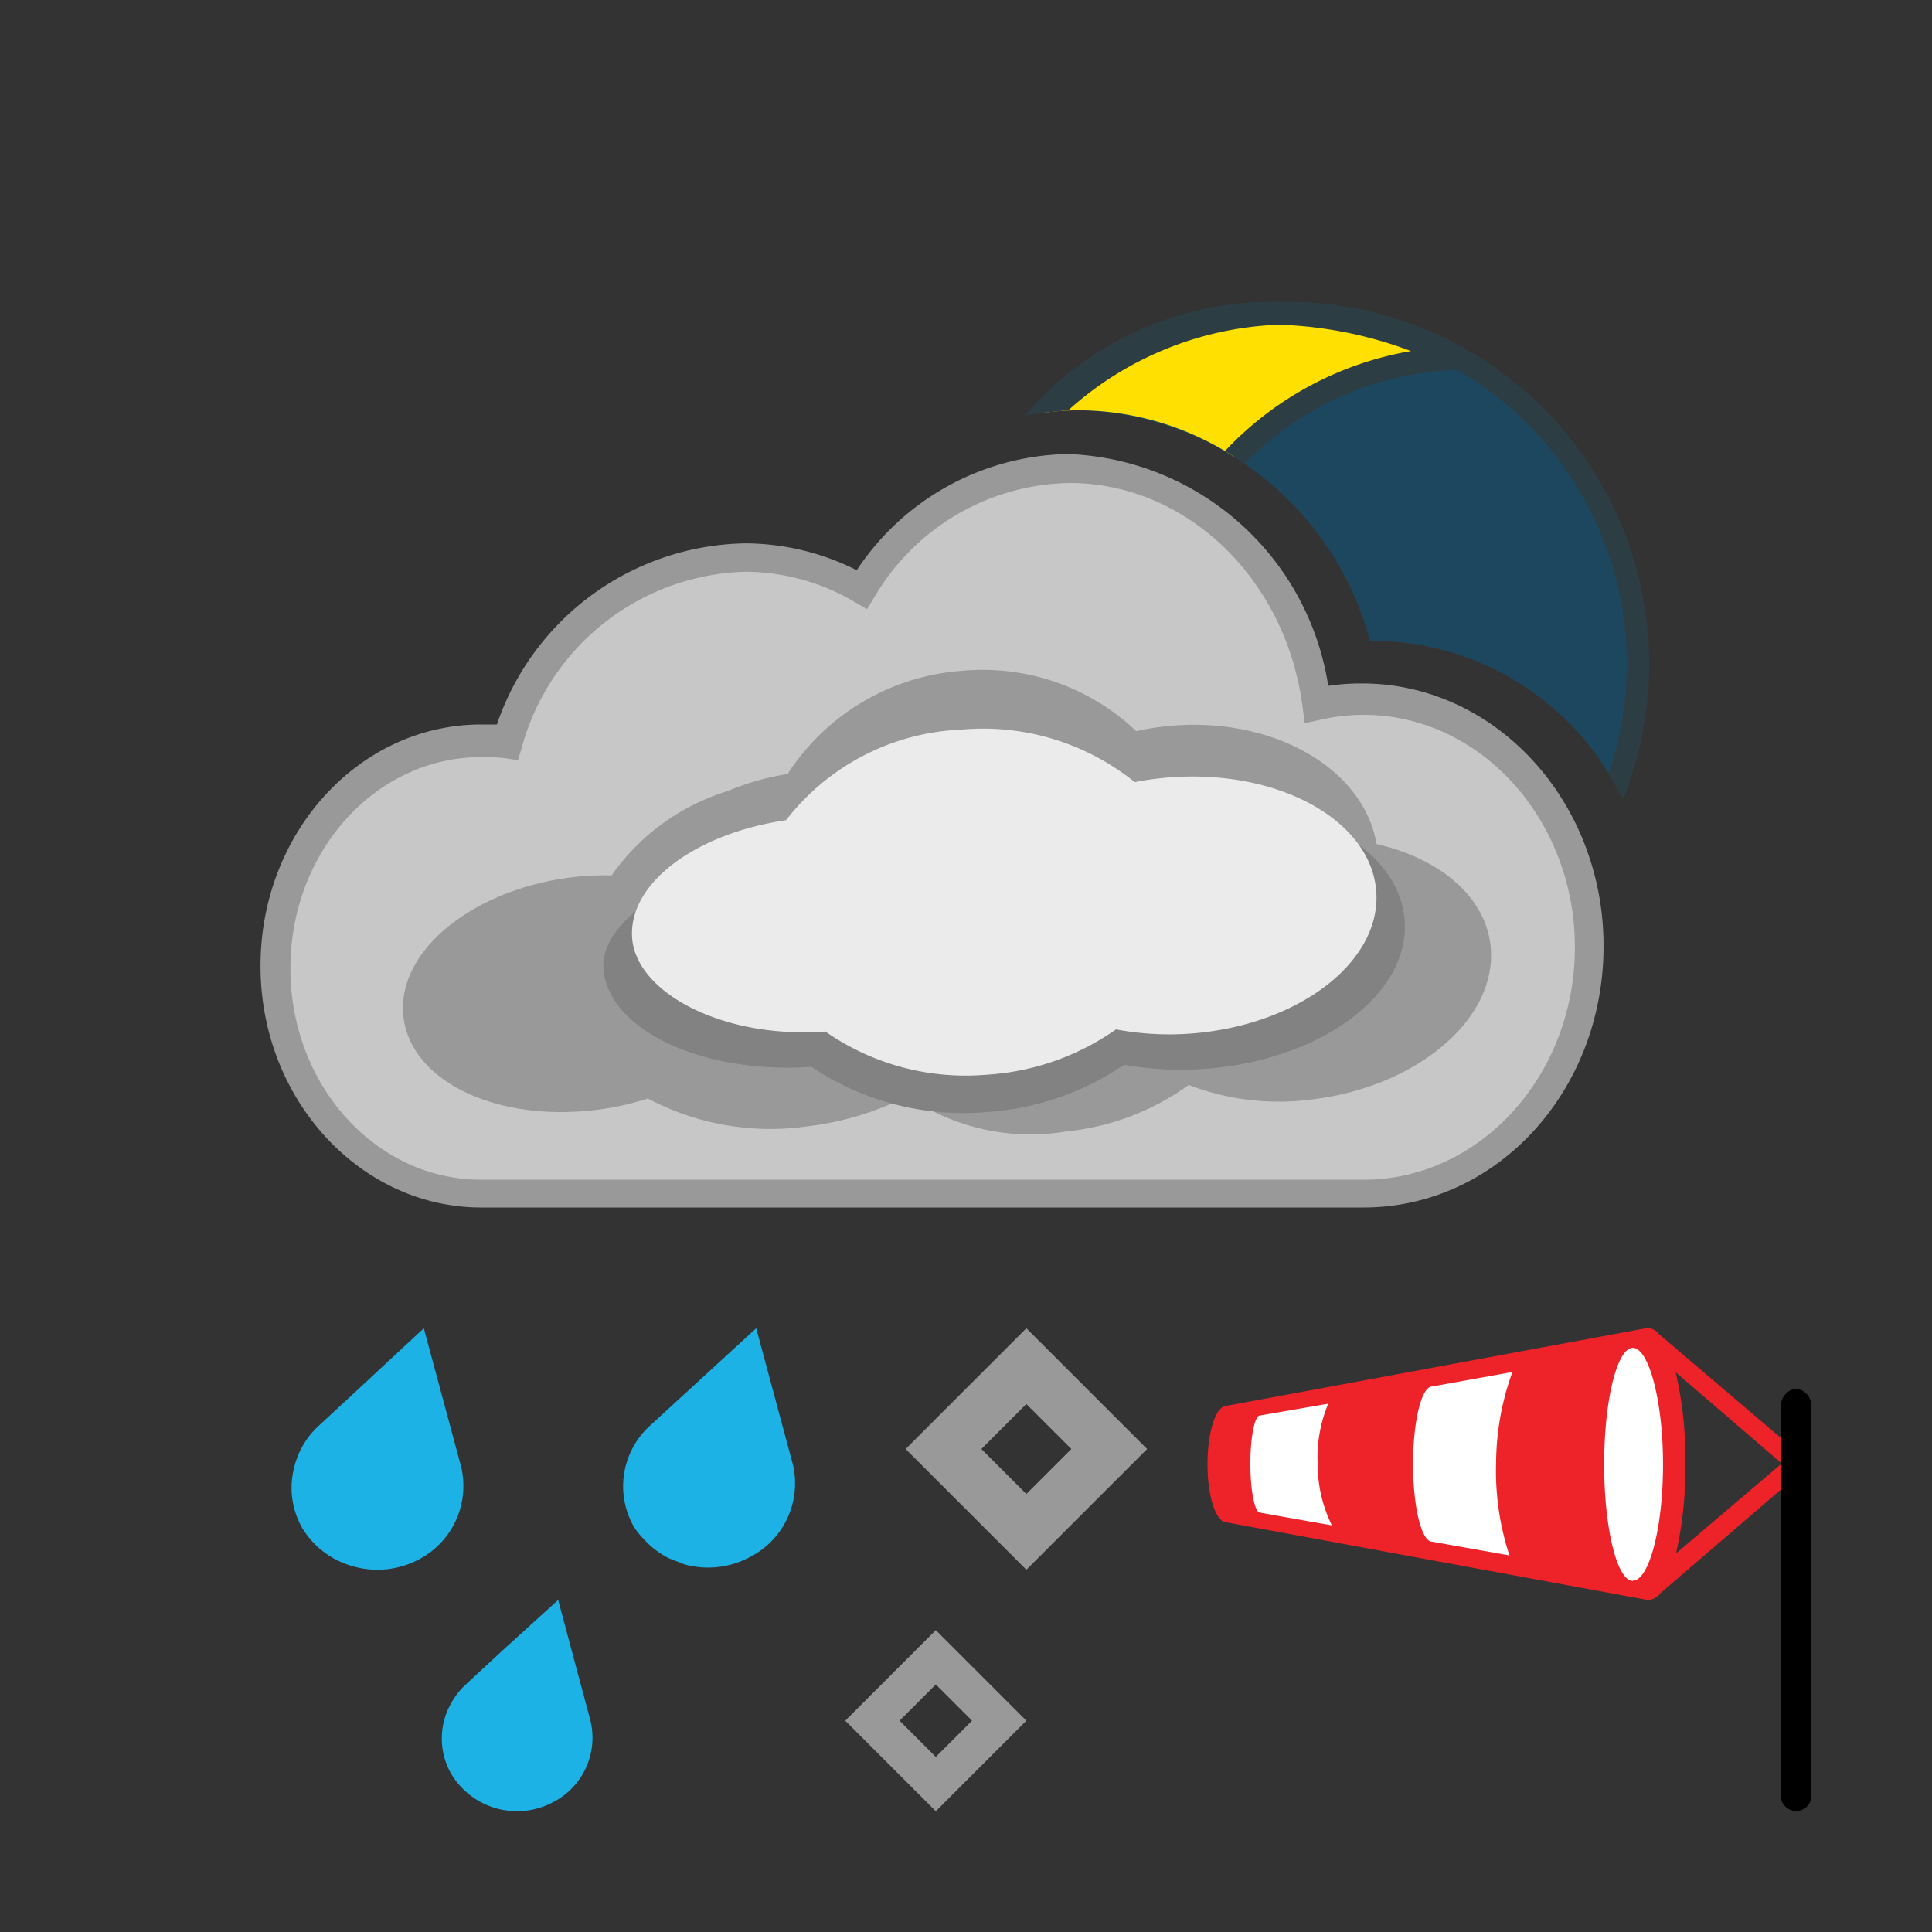 <svg xmlns="http://www.w3.org/2000/svg" xmlns:xlink="http://www.w3.org/1999/xlink" viewBox="0 0 64 64"><rect x="0" y="0" width="64" height="64" fill="#333333" stroke="none"/><defs><style>.cls-1{fill:#1db2e6;}.cls-2{fill:#fff;}.cls-3{fill:#ed2329;}.cls-4{fill:#1d475e;}.cls-5{fill:#ffe000;}.cls-6{fill:#2c3e44;}.cls-7{fill:#c7c7c7;}.cls-8{fill:#999;}.cls-9{fill:#828282;}.cls-10{fill:#ebebeb;}</style><symbol id="dark_cloud_small_moon_cut_" data-name="dark cloud small moon cut " viewBox="0 0 49.25 34.25"><g id="dark_cloud_moon_cutSymbol" data-name="dark cloud moon cutSymbol"><path class="cls-4" d="M28.33,6.59A10.27,10.27,0,0,1,38,14.23h.17a9.2,9.2,0,0,1,8,4.84A11.63,11.63,0,0,0,35.37,3.38a11.39,11.39,0,0,0-8,3.26C27.71,6.61,28,6.59,28.33,6.59Z"/><path class="cls-5" d="M28.33,6.59a9.58,9.58,0,0,1,5.22,1.57,10.59,10.59,0,0,1,7.24-3.27,13.63,13.63,0,0,0-6.13-1.5,10.37,10.37,0,0,0-7.51,3.29A9.46,9.46,0,0,1,28.33,6.59Z"/><path class="cls-6" d="M28,6.6a11,11,0,0,1,7.36-2.85A11.24,11.24,0,0,1,45.9,18.64q.26.41.48.85A12,12,0,0,0,35.37,3a11.75,11.75,0,0,0-8.58,3.73A9.45,9.45,0,0,1,28,6.6Z"/><path class="cls-6" d="M27.75,6.62a9.94,9.94,0,0,1,6.91-2.87,13.6,13.6,0,0,1,4.7.88A11,11,0,0,0,33.2,7.94q.33.2.65.42A10.3,10.3,0,0,1,41,5.25l.72,0,.34,0A13,13,0,0,0,34.67,3a10.77,10.77,0,0,0-8.11,3.77A9.46,9.46,0,0,1,27.75,6.62Z"/><g id="new_cloud_gradient" data-name="new cloud gradient"><path class="cls-7" d="M37.79,16.09a6.91,6.91,0,0,0-1.52.17c-.58-4.39-4-7.76-8.21-7.76a8.13,8.13,0,0,0-6.88,4,7.7,7.7,0,0,0-3.87-1,8.41,8.41,0,0,0-7.87,6.19,6.29,6.29,0,0,0-.86-.06c-3.77,0-6.82,3.34-6.82,7.46S4.79,32.5,8.56,32.5H37.79c4.14,0,7.5-3.67,7.5-8.2S41.93,16.09,37.79,16.09Z"/><path class="cls-8" d="M37.79,33H8.56c-4,0-7.31-3.57-7.31-8s3.28-8,7.31-8l.52,0A8.84,8.84,0,0,1,17.29,11a8.22,8.22,0,0,1,3.71.89,8.57,8.57,0,0,1,7-3.85,9.07,9.07,0,0,1,8.62,7.68,7.42,7.42,0,0,1,1.12-.08c4.41,0,8,3.9,8,8.7S42.2,33,37.79,33ZM8.56,18.08c-3.49,0-6.32,3.12-6.32,7s2.84,7,6.32,7H37.79c3.86,0,7-3.46,7-7.7s-3.14-7.7-7-7.7a6.44,6.44,0,0,0-1.42.16l-.53.12-.07-.54C35.22,12.15,31.9,9,28.05,9a7.64,7.64,0,0,0-6.46,3.77l-.25.41-.41-.24a7.16,7.16,0,0,0-3.63-1,7.9,7.9,0,0,0-7.4,5.84l-.12.4-.42-.06A5.8,5.8,0,0,0,8.56,18.08Z"/></g><path class="cls-8" d="M42,24.36c-.16-1.65-1.68-2.92-3.78-3.4-.42-2.47-3.35-4.2-6.77-3.92a8.8,8.8,0,0,0-1.19.18,7.38,7.38,0,0,0-5.75-2,7.53,7.53,0,0,0-5.8,3.42,8.7,8.7,0,0,0-2,.57A7.32,7.32,0,0,0,12.88,22a9.22,9.22,0,0,0-1.3.06c-3.3.4-5.81,2.44-5.6,4.58S9,30.17,12.34,29.77a9.21,9.21,0,0,0,1.74-.38,8.69,8.69,0,0,0,5.3.92,9.9,9.9,0,0,0,3.3-1,7.18,7.18,0,0,0,5.26,1.17A8.35,8.35,0,0,0,32,28.94a8.29,8.29,0,0,0,4.08.48C39.58,29,42.23,26.74,42,24.36Z"/><path class="cls-9" d="M31.82,19.53a11,11,0,0,0-1.28.17,8.79,8.79,0,0,0-6.19-1.82c-2.7.19-3.88,1.43-5.14,3.15-3.24.46-6.74,2.18-6.6,4.07.16,2,3.25,3.49,6.89,3.24h0a9,9,0,0,0,5.77,1.5,9.18,9.18,0,0,0,4.59-1.57,10.61,10.61,0,0,0,2.64.14c3.86-.27,6.84-2.48,6.65-4.93S35.68,19.26,31.82,19.53Z"/><path class="cls-10" d="M31.4,18.75a9.88,9.88,0,0,0-1.19.16,8,8,0,0,0-5.75-1.74,7.74,7.74,0,0,0-5.8,3c-3,.44-5.23,2.09-5.1,3.9s3,3.35,6.4,3.1h0a8.13,8.13,0,0,0,5.36,1.43,8.35,8.35,0,0,0,4.27-1.5,9.55,9.55,0,0,0,2.45.14c3.59-.26,6.35-2.38,6.17-4.72S35,18.49,31.4,18.75Z"/></g></symbol><symbol id="hail_square_2" data-name="hail square 2" viewBox="0 0 10 16"><path class="cls-8" d="M6,2.51,7.49,4,6,5.49,4.51,4,6,2.51M6,0,2,4,6,8l4-4L6,0Z"/><path class="cls-8" d="M3,11.8,4.2,13,3,14.2,1.8,13,3,11.8M3,10,0,13l3,3,3-3L3,10Z"/></symbol><symbol id="_3_drops_blue" data-name="3 drops blue" viewBox="0 0 16.72 16"><path class="cls-1" d="M5.62,4.53,4.4,0,2,2.23l-1.08,1a2.73,2.73,0,0,0-.82,1.4,2.68,2.68,0,0,0,.28,2h0A2.84,2.84,0,0,0,2.07,7.89h0a2.93,2.93,0,0,0,2.18-.24A2.74,2.74,0,0,0,5.62,4.53Z"/><path class="cls-1" d="M16.63,4.53,15.41,0h0L11.9,3.22a2.71,2.71,0,0,0-.54,3.36A2.78,2.78,0,0,0,11.7,7l0,0a2.83,2.83,0,0,0,.82.62l.28.11.23.09h0a2.93,2.93,0,0,0,2.17-.24A2.74,2.74,0,0,0,16.63,4.53Z"/><path class="cls-1" d="M9.92,13,8.85,9h0L7,10.68,5.78,11.81a2.43,2.43,0,0,0-.48.62,2.36,2.36,0,0,0,0,2.32,2.54,2.54,0,0,0,3.4.94A2.4,2.4,0,0,0,9.92,13Z"/></symbol><symbol id="WIND_SMALL" data-name="WIND SMALL" viewBox="0 0 20 16"><g id="wind"><polygon class="cls-2" points="14.83 0.44 15.33 4.44 15.33 5.94 14.83 8.44 13.83 8.44 0.83 5.94 0.83 2.94 14.83 0.44"/><path id="_Compound_Path_" data-name="&lt;Compound Path&gt;" class="cls-3" d="M15.52,7.46a12.82,12.82,0,0,0,.31-3,12.75,12.75,0,0,0-.32-3l3.49,3V3.64L14.95.19h0a.51.51,0,0,0-.37-.2L.63,2.57C.28,2.57,0,3.43,0,4.5S.28,6.43.63,6.43L14.57,9A.53.53,0,0,0,15,8.78l4-3.44V4.5ZM4.12,6.53,1.74,6.11c-.17,0-.32-.72-.32-1.61s.14-1.61.32-1.61L4,2.5a4.61,4.61,0,0,0-.35,2A4.59,4.59,0,0,0,4.12,6.53Zm5.91,1L7.44,7.07c-.35,0-.63-1.15-.63-2.57s.28-2.57.63-2.57l2.66-.48a9,9,0,0,0-.54,3A9,9,0,0,0,10,7.52Zm4.06.84c-.52,0-.95-1.73-.95-3.86s.43-3.86.95-3.86,1,1.73,1,3.86S14.62,8.36,14.09,8.36Z"/><path id="_Path_" data-name="&lt;Path&gt;" d="M19.5,2a.57.57,0,0,0-.5.62V15.38a.51.51,0,1,0,1,0V2.62A.57.57,0,0,0,19.5,2Z"/></g></symbol></defs><title>I005N_LB</title><g id="line_1_names" data-name="line 1 names"><use id="dark_cloud_small_moon_cut_3" data-name="dark cloud small moon cut " width="49.25" height="34.25" transform="translate(7.38 7)" xlink:href="#dark_cloud_small_moon_cut_"/><g id="snow_rain_2" data-name="snow rain 2"><use id="hail_square_2-3" data-name="hail square 2" width="10" height="16" transform="translate(28 44)" xlink:href="#hail_square_2"/><use id="_3_drops_blue-3" data-name="3 drops blue" width="16.72" height="16" transform="translate(9.64 44)" xlink:href="#_3_drops_blue"/></g><use width="20" height="16" transform="translate(40 44)" xlink:href="#WIND_SMALL"/></g></svg>